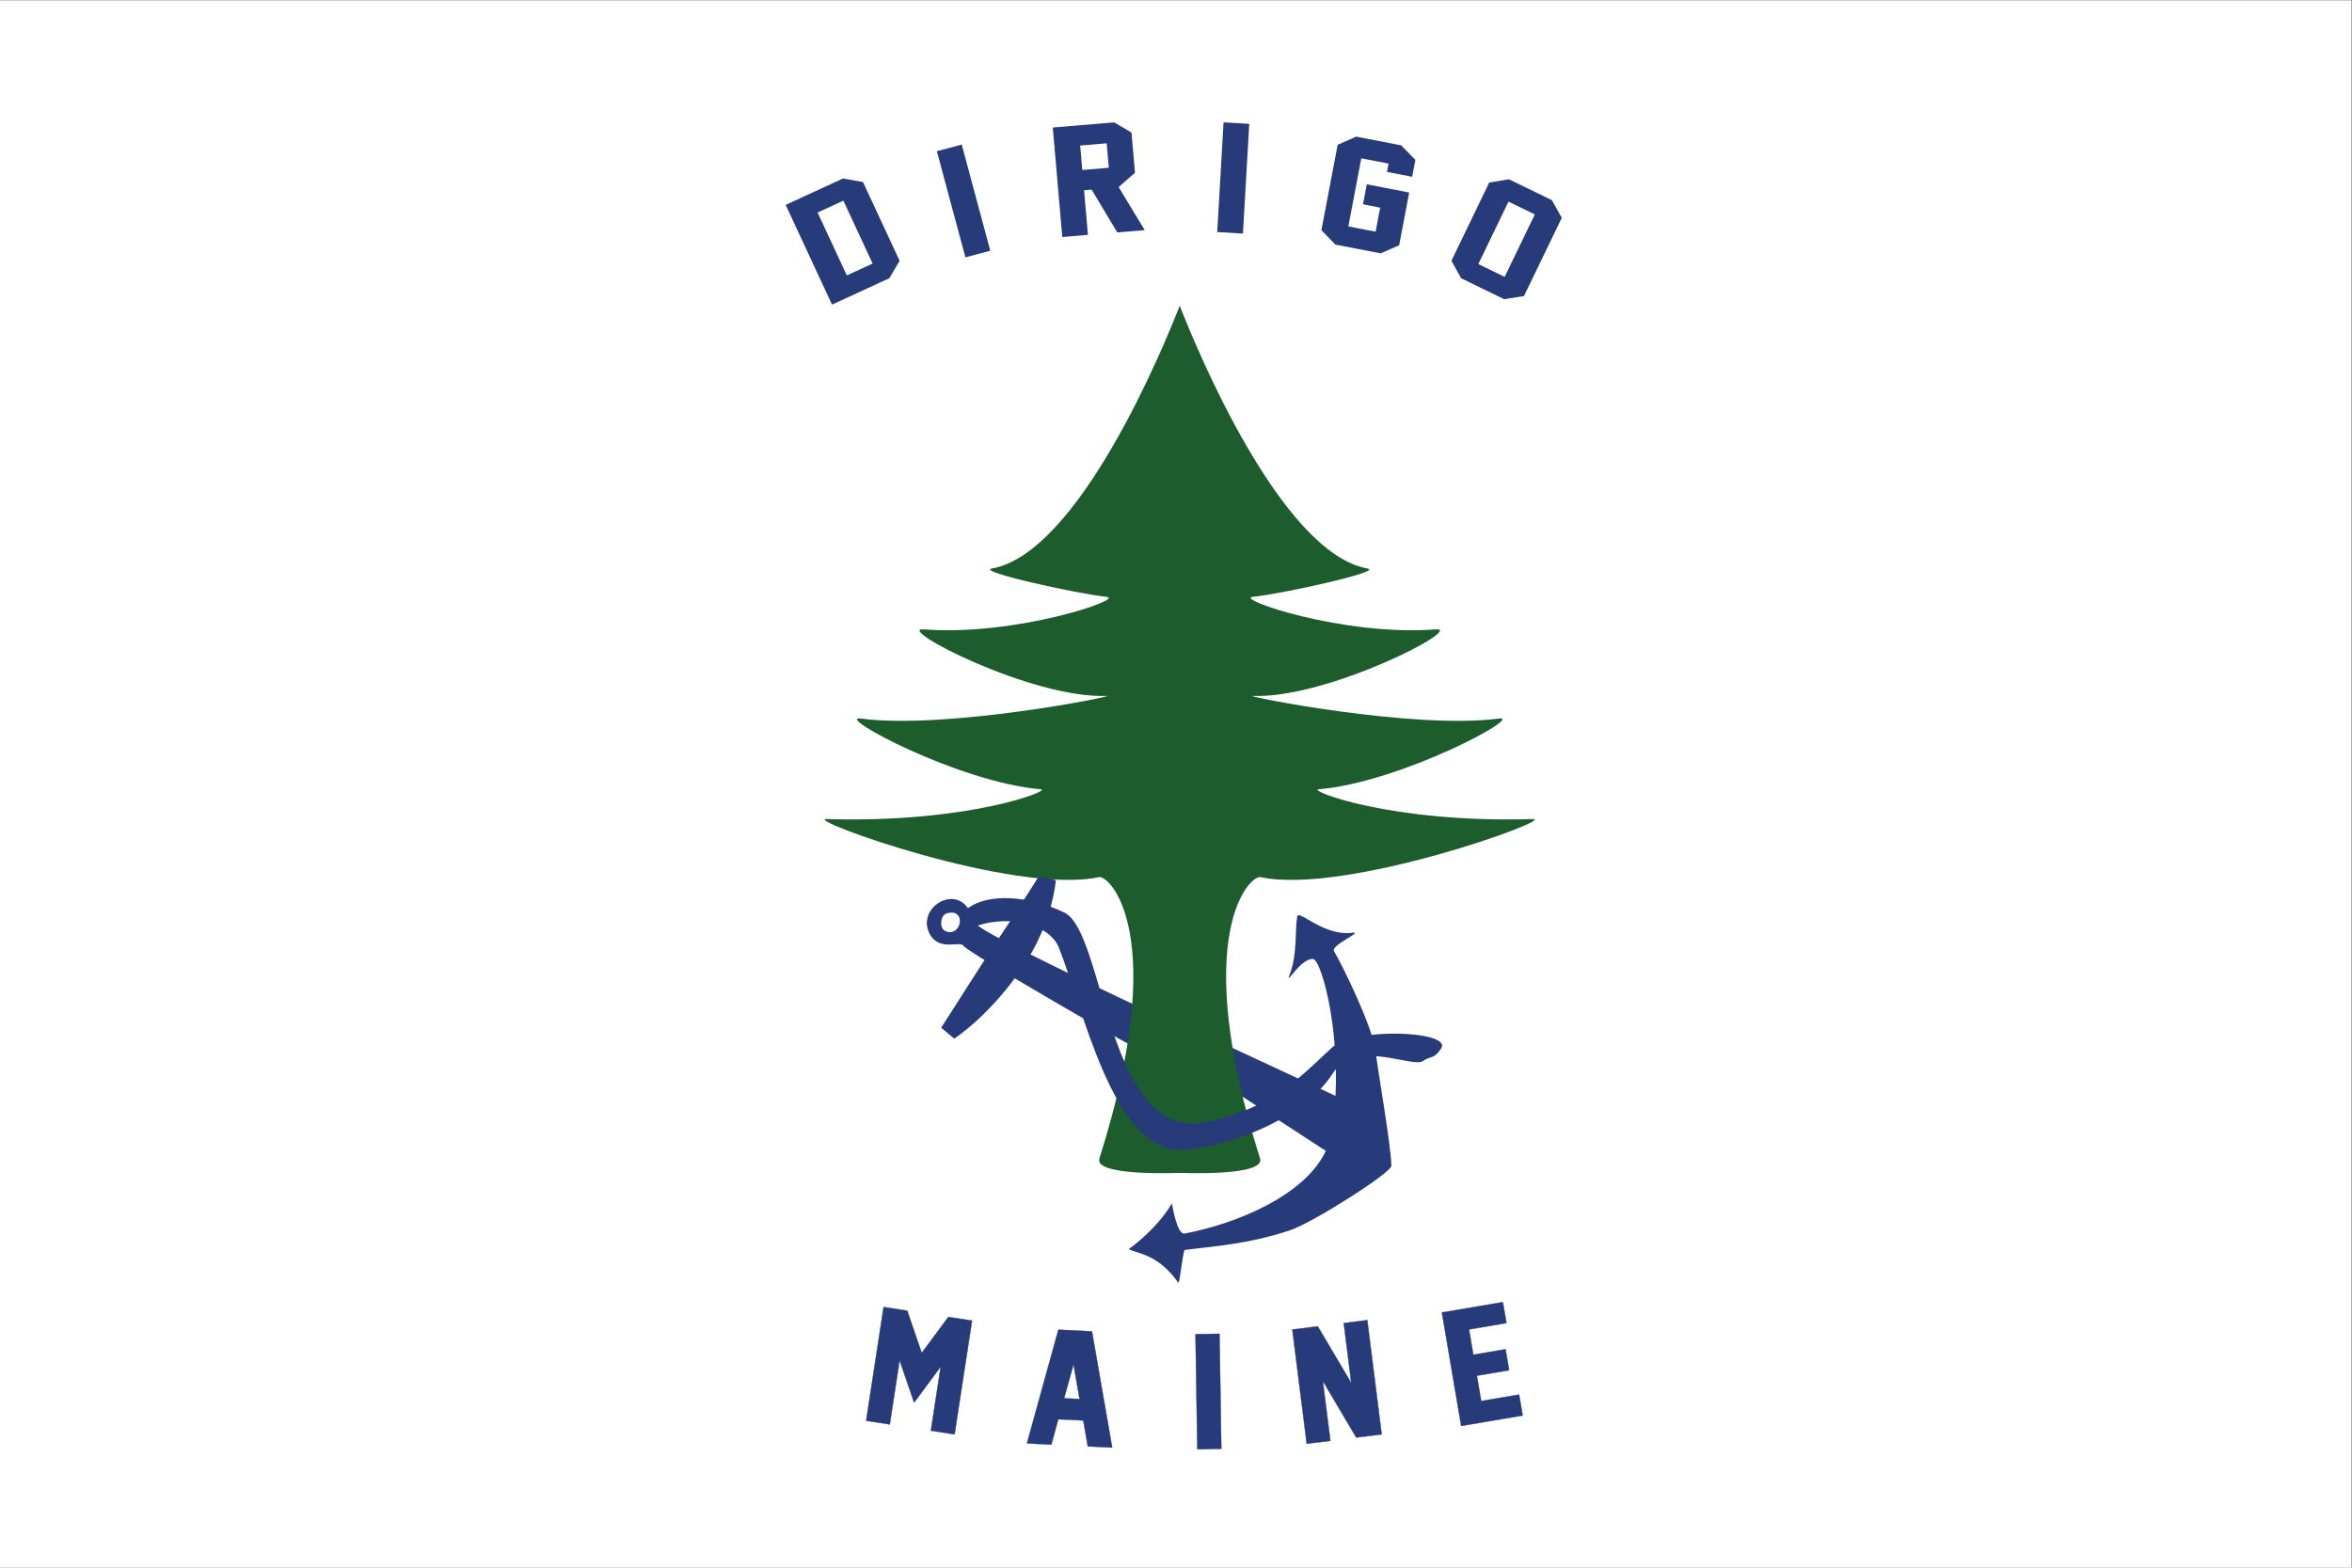 <?xml version="1.0" encoding="UTF-8" standalone="no"?>
<svg
   xmlns:dc="http://purl.org/dc/elements/1.1/"
   xmlns:cc="http://creativecommons.org/ns#"
   xmlns:rdf="http://www.w3.org/1999/02/22-rdf-syntax-ns#"
   xmlns:svg="http://www.w3.org/2000/svg"
   xmlns="http://www.w3.org/2000/svg"
   version="1.1"
   id="svg2"
   xml:space="preserve"
   width="3000"
   height="2000"
   viewBox="0 0 3000 2000"><rect x="0" y="0" width="3000" height="2000" fill="#808080" stroke="none"/><defs
     id="defs6" /><g
     id="g30"
     transform="matrix(1.333,0,0,-1.333,-104.121,2006.442)">









<rect
   transform="scale(1,-1)"
   y="-1504.832"
   x="78.091"
   height="1500"
   width="2250"
   id="rect4114"
   style="opacity:1;fill:#ffffff;fill-opacity:1;fill-rule:evenodd;stroke:none;stroke-width:11.99;stroke-miterlimit:10;stroke-dasharray:none;stroke-opacity:1" /><path
   id="path26"
   transform="matrix(0.75,0,0,-0.75,78.091,1504.832)"
   d="M 1213.062 1146.728 C 1193.7 1147.216 1174.454 1168.783 1185.98 1190.973 C 1198.167 1214.436 1225.525 1199.247 1229.334 1206.555 C 1233.057 1213.698 1433.836 1329.469 1438.637 1330.916 L 1585.441 1399.006 L 1689.59 1466.871 L 1702.838 1436.033 L 1710.363 1400.961 L 1572.613 1336.844 L 1444.938 1280.559 C 1444.938 1280.559 1255.727 1191.582 1247.061 1179.811 L 1241.42 1173.037 C 1236.34 1153.733 1224.68 1146.436 1213.062 1146.728 z "
   style="fill:#273a79;fill-opacity:1;fill-rule:nonzero;stroke:none;stroke-width:0.181" /><path
   id="path14"
   d="m 1205.762,1209.64 c -14.113,-35.97 -95.23,-233.761 -178.572,-248.538 -15.522,-2.751 82.035,-24.304 109.783,-27.095 18.239,-1.834 -86.863,-37.93 -174.927,-31.157 -28.795,2.215 102.543,-66.379 174.927,-63.669 11.466,0.429 -153.211,-32.513 -235.247,-21.676 -25.601,3.383 92.893,-60.96 172.512,-67.733 10.197,-0.867 -68.763,-32.512 -205.084,-28.448 -23.855,0.713 179.751,-73.154 260.579,-55.543 9.763,2.127 68.536,-54.264 0.349,-269.333 -5.497,-17.336 76.391,-13.754 76.84,-13.734 0.127,-0.011 82.402,-3.636 76.895,13.734 -68.185,215.068 -9.411,271.459 0.351,269.333 80.829,-17.611 284.432,56.256 260.578,55.543 -136.322,-4.064 -215.28,27.581 -205.084,28.448 79.62,6.773 198.114,71.116 172.512,67.733 -82.033,-10.837 -246.714,22.105 -235.245,21.676 72.383,-2.709 203.722,65.884 174.927,63.669 -88.067,-6.773 -193.169,29.323 -174.927,31.157 27.747,2.791 125.302,24.344 109.781,27.095 -83.346,14.778 -164.46,212.575 -178.57,248.54 l -1.186,3.14 z"
   style="fill:#1d5c2d;fill-opacity:1;fill-rule:nonzero;stroke:none;stroke-width:0.135" /><path
   id="path18"
   transform="matrix(0.75,0,0,-0.75,78.091,1504.832)"
   d="M 1657.08 1167.352 C 1655.973 1167.315 1655.285 1167.812 1655.064 1169.008 C 1651.934 1185.948 1655.464 1217.123 1645.492 1243.064 C 1638.856 1260.325 1658.677 1222.594 1674.934 1223.195 C 1686.767 1223.633 1714.46 1328.94 1700.742 1431.486 L 1689.59 1466.871 L 1691.578 1468.02 C 1664.842 1525.306 1577.082 1561.189 1511.424 1573.607 C 1501.34 1575.515 1495.211 1535.074 1495.211 1535.074 C 1475.079 1569.299 1440.121 1593.477 1440.121 1593.477 C 1451.231 1599.629 1477.149 1599.197 1503.34 1636.348 C 1504.998 1638.698 1509.493 1594.833 1511.424 1594.574 C 1547.202 1589.8 1591.846 1587.455 1646.033 1569.393 C 1675.018 1559.731 1775.348 1495.857 1775.18 1487.209 C 1774.658 1460.177 1757.928 1366.542 1755.311 1342.709 C 1751.711 1309.929 1712.148 1230.575 1702.027 1213.262 C 1697.512 1205.538 1740.615 1187.814 1725.508 1189.779 C 1693.108 1193.994 1664.828 1167.606 1657.08 1167.352 z "
   style="fill:#273a79;fill-opacity:1;fill-rule:nonzero;stroke:none;stroke-width:0.181" /><path
   d="m 992.05,631.574 c -5.835,0.553 -10.691,-0.042 -12.504,-5.08 -1.363,-3.789 -1.519,-10.212 3.192,-12.413 12.558,-5.868 19.609,14.797 7.957,17.493"
   style="fill:#ffffff;fill-opacity:1;fill-rule:nonzero;stroke:none;stroke-width:0.135"
   id="path22" /><path
   d="m 1033.625,606.929 c -8.227,-11.906 -54.911,-85.313 -54.911,-85.313 l 12.454,-10.457 c 0,0 35.203,22.484 67.001,70.727 27.68,41.995 30.224,80.93 30.224,80.93 l -16.329,3.609 c 0,0 -27.163,-43.178 -38.439,-59.496"
   style="fill:#273a79;fill-opacity:1;fill-rule:nonzero;stroke:none;stroke-width:0.135"
   id="path24" /><g
   id="text34"
   style="font-variant:normal;font-weight:normal;font-size:154.171px;font-family:JerseyM54;-inkscape-font-specification:JerseyM54;writing-mode:lr-tb;fill:#273a79;fill-opacity:1;fill-rule:nonzero;stroke:none;stroke-width:1.206"
   transform="matrix(1.021,0.47,0.375,-0.807,0,0)"
   aria-label="D"><path
     id="path6207"
     style="stroke-width:1.206"
     d="m 1214.164,-946.387 14.152,12.496 v 93.346 l -14.152,12.421 h -53.749 v -118.263 z m -7.678,96.432 v -74.601 h -24.165 v 74.601 z" /></g><g
   id="text38"
   style="font-variant:normal;font-weight:normal;font-size:154.171px;font-family:JerseyM54;-inkscape-font-specification:JerseyM54;writing-mode:lr-tb;fill:#273a79;fill-opacity:1;fill-rule:nonzero;stroke:none;stroke-width:1.205"
   transform="matrix(1.086,0.289,0.231,-0.859,0,0)"
   aria-label="I"><path
     id="path6204"
     style="stroke-width:1.205"
     d="m 1173.76,-1078.057 h -21.906 v -118.263 h 21.906 z" /></g><g
   id="text42"
   style="font-variant:normal;font-weight:normal;font-size:154.17px;font-family:JerseyM54;-inkscape-font-specification:JerseyM54;writing-mode:lr-tb;fill:#273a79;fill-opacity:1;fill-rule:nonzero;stroke:none;stroke-width:1.205"
   transform="matrix(1.12,0.094,0.077,-0.886,0,0)"
   aria-label="R"><path
     id="path6201"
     style="stroke-width:1.205"
     d="m 1139.101,-1329.469 h -23.412 l -18.594,-48.178 h -6.474 v 48.178 h -21.906 v -118.263 h 52.469 l 13.927,12.421 v 43.436 l -14.905,13.927 z m -48.479,-70.084 h 22.659 v -26.423 h -22.659 z" /></g><g
   id="text46"
   style="font-variant:normal;font-weight:normal;font-size:154.17px;font-family:JerseyM54;-inkscape-font-specification:JerseyM54;writing-mode:lr-tb;fill:#273a79;fill-opacity:1;fill-rule:nonzero;stroke:none;stroke-width:1.205"
   transform="matrix(1.122,-0.068,-0.051,-0.888,0,0)"
   aria-label="I"><path
     id="path6198"
     style="stroke-width:1.205"
     d="m 1060.33,-1524.482 h -21.906 v -118.263 h 21.906 z" /></g><g
   id="text50"
   style="font-variant:normal;font-weight:normal;font-size:154.171px;font-family:JerseyM54;-inkscape-font-specification:JerseyM54;writing-mode:lr-tb;fill:#273a79;fill-opacity:1;fill-rule:nonzero;stroke:none;stroke-width:1.205"
   transform="matrix(1.104,-0.214,-0.166,-0.874,0,0)"
   aria-label="G"><path
     id="path6195"
     style="stroke-width:1.205"
     d="m 1027.064,-1705.121 -14.152,12.346 h -39.296 l -13.927,-12.346 v -93.496 l 14.152,-12.421 h 39.07 l 14.152,12.421 v 18.519 h -21.831 v -9.109 h -23.638 v 74.601 h 23.638 v -26.348 h -14.905 v -21.906 h 36.736 z" /></g><g
   id="text54"
   style="font-variant:normal;font-weight:normal;font-size:154.171px;font-family:JerseyM54;-inkscape-font-specification:JerseyM54;writing-mode:lr-tb;fill:#273a79;fill-opacity:1;fill-rule:nonzero;stroke:none;stroke-width:1.206"
   transform="matrix(1.011,-0.492,-0.387,-0.801,0,0)"
   aria-label="O"><path
     id="path6192"
     style="stroke-width:1.206"
     d="m 757.594,-1990.745 -14.077,12.346 h -40.65 l -13.927,-12.346 v -93.496 l 13.927,-12.421 h 40.65 l 14.077,12.421 z m -21.906,-9.485 v -74.601 h -24.917 v 74.601 z" /></g><g
   id="text58"
   style="font-variant:normal;font-weight:normal;font-size:152.238px;font-family:JerseyM54;-inkscape-font-specification:JerseyM54;writing-mode:lr-tb;fill:#273a79;fill-opacity:1;fill-rule:nonzero;stroke:#23346c;stroke-width:0.304;stroke-miterlimit:11.3;stroke-dasharray:none;stroke-opacity:0.996"
   transform="matrix(1.048,-0.161,-0.143,-0.932,0,0)"
   aria-label="M"><path
     id="path6222"
     style="stroke:#23346c;stroke-width:0.304;stroke-miterlimit:11.3;stroke-dasharray:none;stroke-opacity:0.996"
     d="m 905.363,-298.505 h -21.631 v -65.786 l -18.807,40.141 -18.732,-40.141 v 65.786 h -21.557 v -116.78 h 21.557 l 18.732,40.141 18.807,-40.141 h 21.631 z" /></g><g
   id="text62"
   style="font-variant:normal;font-weight:normal;font-size:152.237px;font-family:JerseyM54;-inkscape-font-specification:JerseyM54;writing-mode:lr-tb;fill:#273a79;fill-opacity:1;fill-rule:nonzero;stroke:#23346c;stroke-width:0.304;stroke-miterlimit:11.3;stroke-dasharray:none;stroke-opacity:0.996"
   transform="matrix(1.059,-0.052,-0.046,-0.942,0,0)"
   aria-label="A"><path
     id="path6219"
     style="stroke:#23346c;stroke-width:0.304;stroke-miterlimit:11.3;stroke-dasharray:none;stroke-opacity:0.996"
     d="m 1048.574,-186.253 -5.203,-26.017 h -22.598 l -5.203,26.017 h -22.003 l 23.341,-116.78 h 30.329 l 23.341,116.78 z m -9.515,-47.574 -6.987,-34.937 -6.987,34.937 z" /></g><g
   id="text66"
   style="font-variant:normal;font-weight:normal;font-size:152.237px;font-family:JerseyM54;-inkscape-font-specification:JerseyM54;writing-mode:lr-tb;fill:#273a79;fill-opacity:1;fill-rule:nonzero;stroke:#23346c;stroke-width:0.304;stroke-miterlimit:11.3;stroke-dasharray:none;stroke-opacity:0.996"
   transform="matrix(1.06,0.017,0.015,-0.943,0,0)"
   aria-label="I"><path
     id="path6216"
     style="stroke:#23346c;stroke-width:0.304;stroke-miterlimit:11.3;stroke-dasharray:none;stroke-opacity:0.996"
     d="m 1177.649,-104.517 h -21.631 v -116.78 h 21.631 z" /></g><g
   id="text70"
   style="font-variant:normal;font-weight:normal;font-size:152.238px;font-family:JerseyM54;-inkscape-font-specification:JerseyM54;writing-mode:lr-tb;fill:#273a79;fill-opacity:1;fill-rule:nonzero;stroke:#23346c;stroke-width:0.304;stroke-miterlimit:11.3;stroke-dasharray:none;stroke-opacity:0.996"
   transform="matrix(1.052,0.132,0.118,-0.936,0,0)"
   aria-label="N"><path
     id="path6213"
     style="stroke:#23346c;stroke-width:0.304;stroke-miterlimit:11.3;stroke-dasharray:none;stroke-opacity:0.996"
     d="m 1302.769,45.49 -23.564,-61.178 v 61.178 h -21.483 V -71.29 h 23.118 l 23.639,61.252 v -61.252 h 21.408 V 45.341 l 0.074,0.149 z" /></g><g
   id="text74"
   style="font-variant:normal;font-weight:normal;font-size:152.237px;font-family:JerseyM54;-inkscape-font-specification:JerseyM54;writing-mode:lr-tb;fill:#273a79;fill-opacity:1;fill-rule:nonzero;stroke:#23346c;stroke-width:0.304;stroke-miterlimit:11.3;stroke-dasharray:none;stroke-opacity:0.996"
   transform="matrix(1.045,0.177,0.158,-0.93,0,0)"
   aria-label="E"><path
     id="path6210"
     style="stroke:#23346c;stroke-width:0.304;stroke-miterlimit:11.3;stroke-dasharray:none;stroke-opacity:0.996"
     d="m 1451.672,114.5 h -56.271 V -2.28 h 55.825 V 19.277 h -34.268 V 45.294 h 29.511 v 21.631 h -29.511 v 26.017 h 34.714 z" /></g>
<path
   d="m 1352.16,502.199 c 21.843,20.4 115.611,16.296 105.049,-0.263 -6.871,-10.771 -9.826,-6.899 -17.687,-12.265 -9.961,-6.8 -64.769,21.479 -85.433,-10.837 -34.94,-54.639 -125.35,-75.801 -150.436,-74.057 -61.191,4.256 -89.429,135.69 -112.401,193.687 -8.777,22.159 -49.702,33.096 -83.897,18.533 -4.863,-2.071 -7.315,15.855 -3.028,19.027 19.922,14.732 59.055,12.028 92.338,-4.282 39.413,-19.315 40.189,-223.691 138.114,-199.984 60.974,14.762 80.957,36.425 117.38,70.441"
   style="fill:#273a79;fill-opacity:1;fill-rule:nonzero;stroke:none;stroke-width:0.135"
   id="path28" /></g></svg>